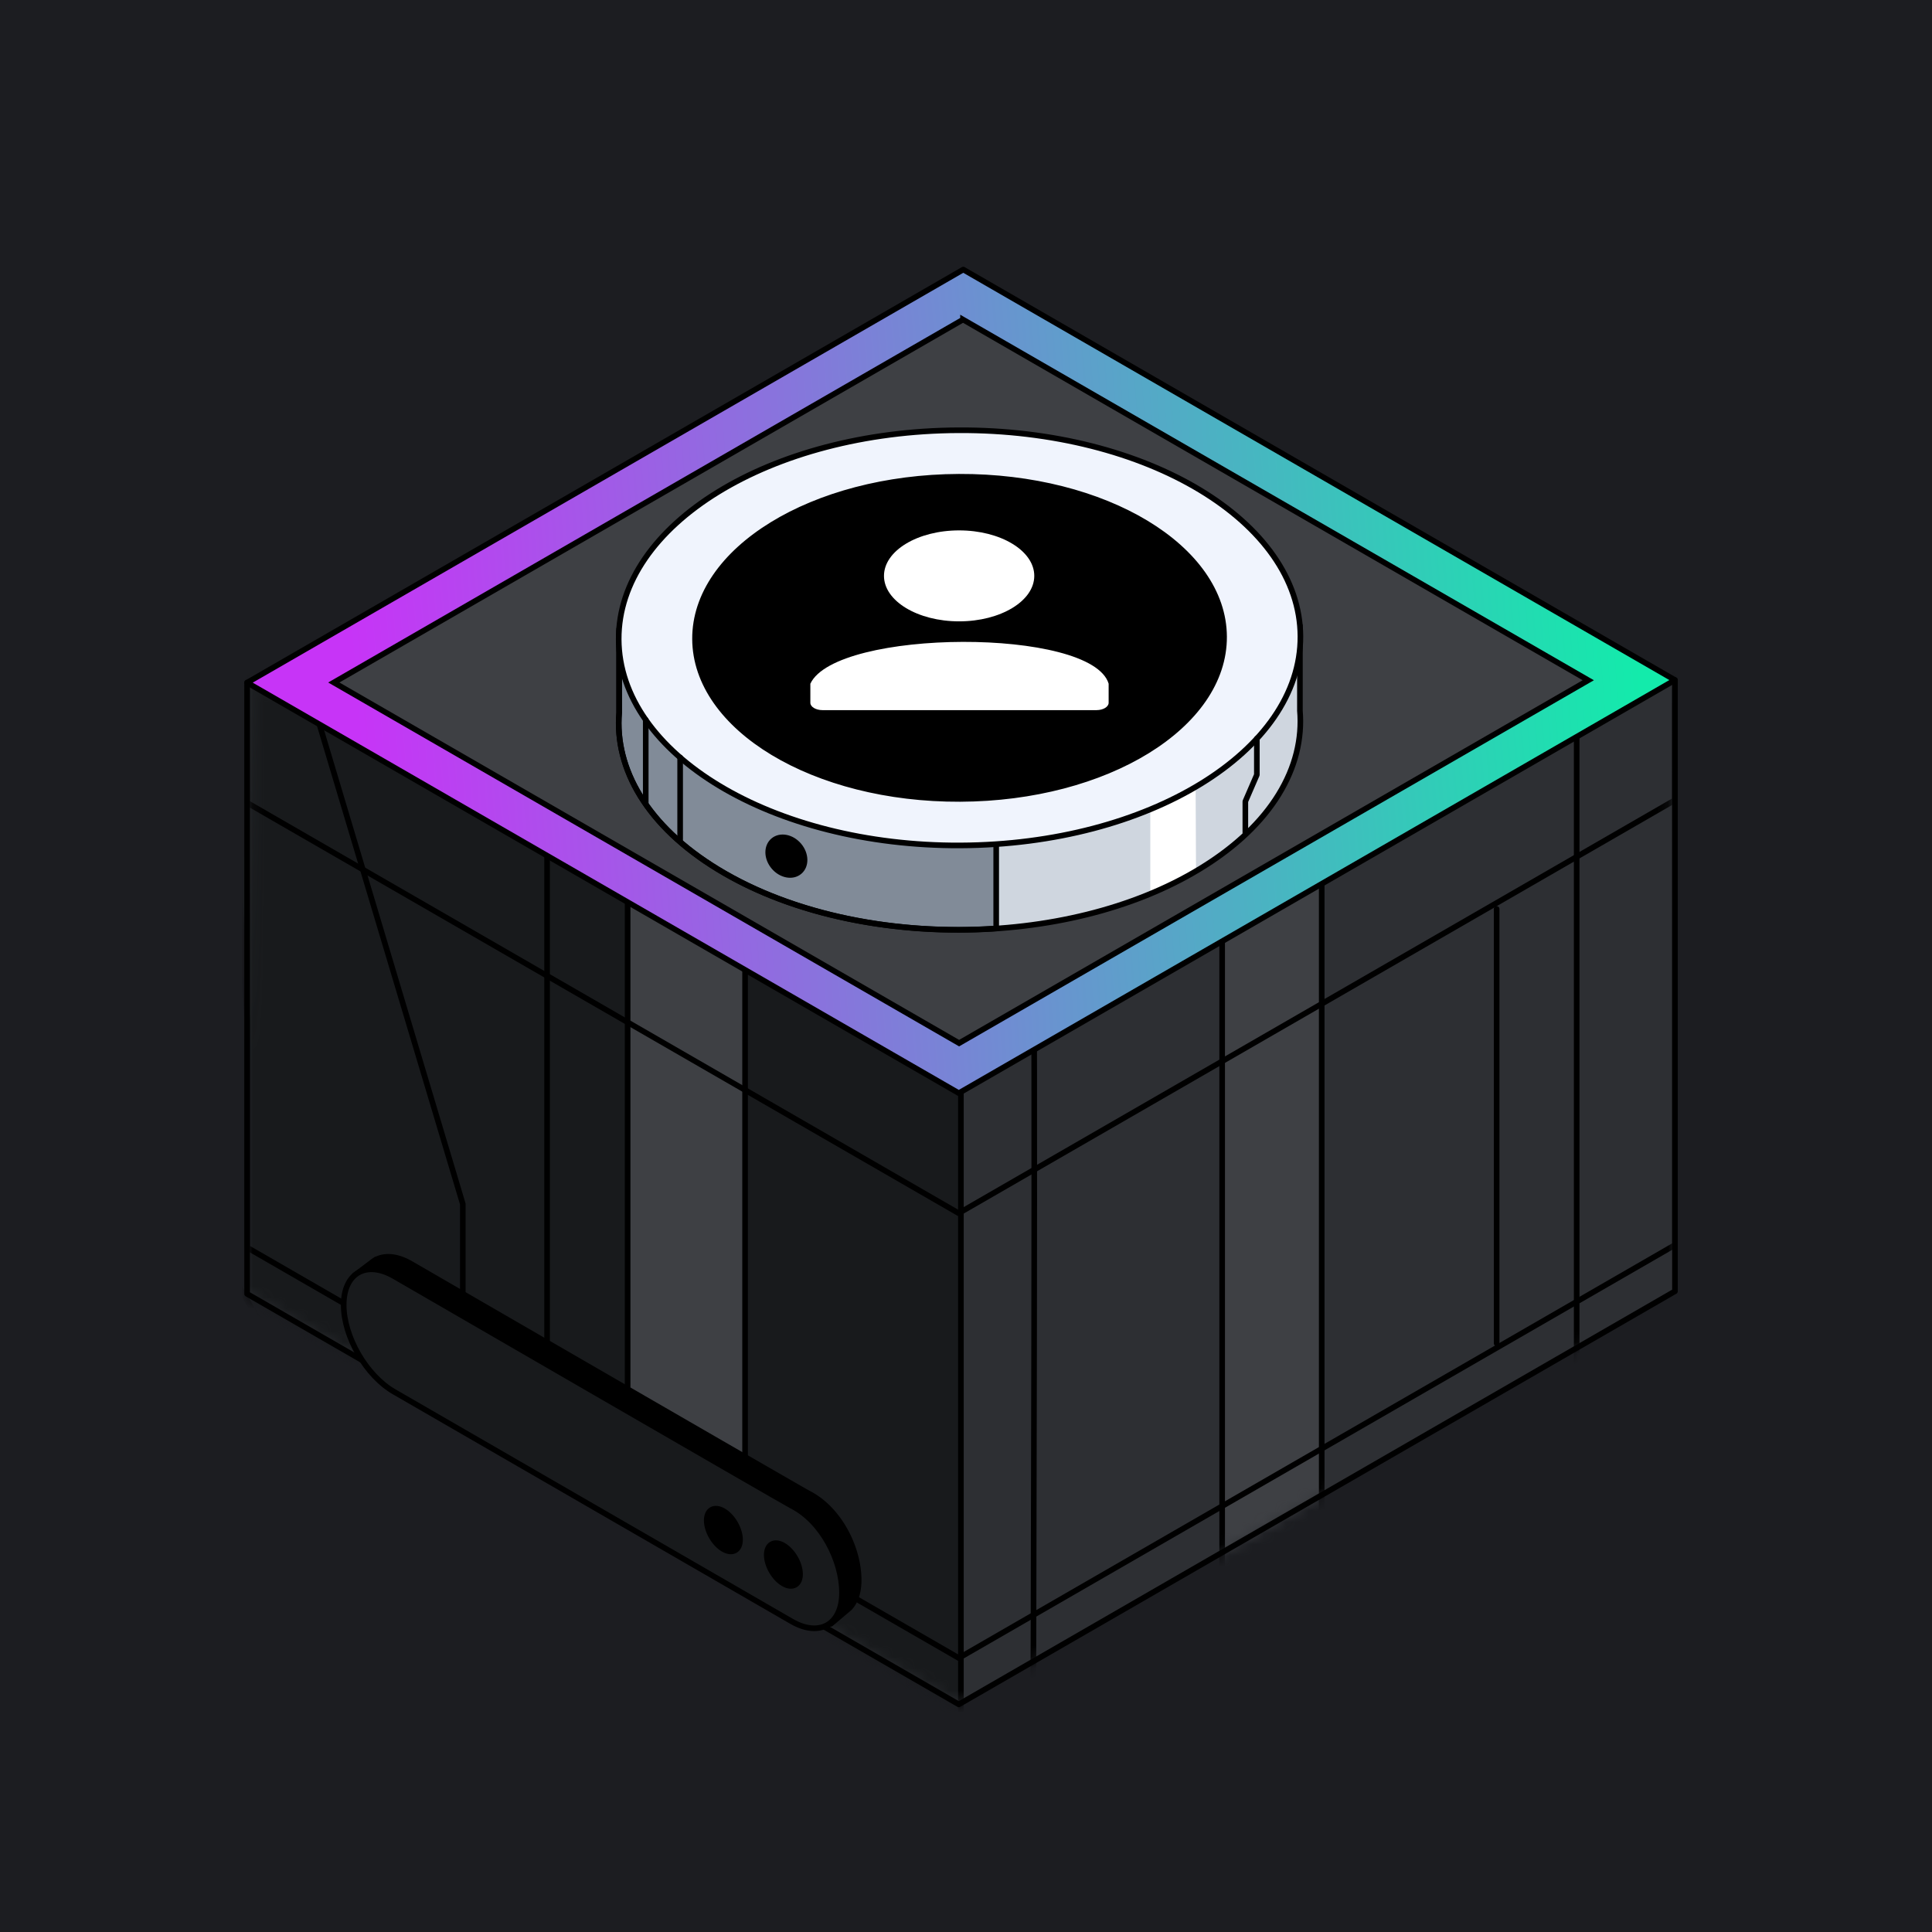 <svg xmlns="http://www.w3.org/2000/svg" width="172" height="172" fill="none"><path fill="#1C1D21" d="M0 0h172v172H0z"/><path fill="#2D2F33" d="m149.118 60.543-63.36 17.87L22 60.772v54.419l63.36 36.546 63.758-36.778V60.543z"/><mask id="a" width="128" height="92" x="22" y="60" maskUnits="userSpaceOnUse" style="mask-type:luminance"><path fill="#fff" d="M148.663 60.73 85.758 78.412 22.243 60.819 22 94.865v20.324l63.36 36.546 63.758-36.777V94.633l-.455-33.902z"/></mask><g stroke="#000" stroke-linecap="round" stroke-linejoin="round" stroke-width=".5" mask="url(#a)"><path fill="#181A1C" d="M85.546 84.88v70.289l-53.95-23.328s-18.133-29.871-17.544-30.614c.59-.743-5.065-49.061-5.065-49.061l76.556 32.711h.003v.003z"/><path fill="#3E4044" d="M108.805 69.757v77.101l8.863-4.792v-78.27l-8.863 5.961zM55.876 54.21v135.501l10.456-21.173V27.871l-10.456 26.34z"/><path d="M48.705 67.918v64.843m-7.502 3.106V107.19L25.753 55.5m107.488 25.42v38.672m7.125 1.876v-58.82M91.979 84.115c.226.9 0 70.958 0 70.958"/><path d="m149.107 50.911-63.349 23.38-66.28-24.488L22 90.74v20.324l63.36 36.546 63.758-36.774V90.512l-.011-39.6z"/><path d="M113.981 50.974 85.746 34.69 57.334 51.077l-35.345.065v20.322l63.36 36.546 63.758-36.775V50.912l-35.126.063z"/></g><path stroke="#000" stroke-linecap="round" stroke-linejoin="round" stroke-width=".5" d="m110.547 65.332-24.79 13.081-24.653-9.812L22 60.77v54.42l63.36 36.546 63.758-36.778V60.543l-38.571 4.789z"/><path fill="url(#b)" stroke="#000" stroke-linecap="round" stroke-linejoin="round" stroke-width=".5" d="M85.758 23.998 22 60.773l63.36 36.546 63.758-36.775-63.36-36.546z"/><path stroke="#000" stroke-linecap="round" stroke-linejoin="round" stroke-width=".5" d="M91.979 73.907a12.452 12.452 0 0 0-12.442 0"/><path fill="#3E4044" stroke="#000" stroke-miterlimit="10" stroke-width=".5" d="M85.735 28.451 29.717 60.76l55.67 32.108L141.4 60.56 85.735 28.45z"/><path fill="#000" stroke="#000" stroke-linecap="round" stroke-linejoin="round" stroke-width=".5" d="m31.57 113.545 1.505-1.137c.097-.083.197-.154.306-.217l.091-.066.017.012c.804-.409 1.888-.323 3.08.365 0 0 34.783 20.131 35.389 20.439 2.771 1.409 4.487 4.892 4.487 7.732 0 1.103-.305 1.949-.823 2.489l-1.662 1.403-1.447-1.06a5.48 5.48 0 0 1-.555-.277L36.57 122.789c-2.477-1.429-4.488-4.892-4.488-7.732 0-.4.043-.76.117-1.092l-.629-.422v.002z"/><path fill="#181A1C" stroke="#000" stroke-linecap="round" stroke-linejoin="round" stroke-width=".5" d="M35.085 113.619c-2.476-1.428-4.487-.285-4.487 2.555 0 2.84 2.008 6.303 4.487 7.732l35.389 20.439c2.477 1.429 4.487.286 4.487-2.555 0-2.84-1.773-6.363-4.487-7.732-.61-.305-35.389-20.439-35.389-20.439z"/><path fill="#000" stroke="#000" stroke-linecap="round" stroke-linejoin="round" stroke-width=".5" d="M65.456 138.019c.575-.336.57-1.415-.013-2.411s-1.522-1.531-2.097-1.195c-.576.336-.57 1.416.013 2.412.582.996 1.521 1.53 2.097 1.194zm5.343 3.071c.575-.336.57-1.416-.013-2.412s-1.522-1.531-2.097-1.195c-.576.336-.57 1.416.013 2.412.582.996 1.521 1.531 2.097 1.195z"/><path fill="#CFD6DF" d="M115.728 63.237v-7.546l-3.355.025c-1.384-1.623-3.194-3.148-5.431-4.509-11.82-7.203-31.035-7.183-42.916.049-2.411 1.469-4.327 3.123-5.766 4.883l-3.14.026v7.275c-.42 5.023 2.51 10.124 8.792 13.953 11.82 7.203 31.035 7.183 42.916-.049 6.372-3.877 9.338-9.038 8.897-14.107h.003z"/><path fill="#818B98" stroke="#000" stroke-miterlimit="10" stroke-width=".5" d="M64.029 51.253c-2.411 1.469-4.327 3.123-5.766 4.883l-3.14.026v7.275c-.42 5.023 2.51 10.124 8.792 13.953 6.758 4.12 15.936 5.871 24.774 5.269V48.435H69.96c-2.117.77-4.113 1.71-5.935 2.818h.003z"/><path fill="#fff" d="M106.442 69.782h-4.033v9.535s.023.006.034.012a32.022 32.022 0 0 0 4.033-2.032l-.034-7.518v.003z"/><path stroke="#000" stroke-linecap="round" stroke-linejoin="round" stroke-width=".5" d="M115.728 63.237v-7.546l-3.355.025c-1.384-1.623-3.194-3.148-5.431-4.509-11.82-7.203-31.035-7.183-42.916.049-2.411 1.469-4.327 3.123-5.766 4.883l-3.14.026v7.275c-.42 5.023 2.51 10.124 8.792 13.953 11.82 7.203 31.035 7.183 42.916-.049 6.372-3.877 9.338-9.038 8.897-14.107h.003z"/><path fill="#F0F4FD" stroke="#000" stroke-linecap="round" stroke-linejoin="round" stroke-width=".5" d="M85.507 75.266c16.759-.073 30.309-8.407 30.265-18.614-.045-10.207-13.667-18.422-30.427-18.349-16.759.073-30.309 8.407-30.264 18.614.044 10.207 13.667 18.422 30.426 18.35z"/><path fill="#000" stroke="#000" stroke-linecap="round" stroke-linejoin="round" stroke-width=".5" d="M85.489 71.126c13.006-.056 23.522-6.523 23.487-14.443-.034-7.92-10.606-14.295-23.612-14.239-13.007.057-23.522 6.524-23.488 14.444.035 7.92 10.607 14.295 23.613 14.238z"/><path fill="#fff" d="M85.388 55.317c3.695 0 6.69-1.813 6.69-4.05 0-2.236-2.995-4.048-6.69-4.048-3.694 0-6.69 1.813-6.69 4.049 0 2.236 2.996 4.049 6.69 4.049zM98.7 60.87c-1.508-5.033-24.269-4.901-26.557 0v1.697c0 .36.483.654 1.081.654h24.394c.598 0 1.081-.294 1.081-.654v-1.698z"/><path stroke="#000" stroke-linecap="round" stroke-linejoin="round" stroke-width=".5" d="M60.551 67.436v7.3m-3.063-10.654v7.444m54.405-5.766v3.22l-1.024 2.366v2.8"/><path fill="#000" stroke="#000" stroke-linecap="round" stroke-linejoin="round" stroke-width=".5" d="M71.177 77.602c.619-.522.598-1.565-.047-2.328-.645-.763-1.67-.959-2.289-.436-.62.522-.598 1.564.047 2.327.645.764 1.67.96 2.289.437z"/><defs><linearGradient id="b" x1="145.757" x2="31.775" y1="55.821" y2="64.999" gradientUnits="userSpaceOnUse"><stop stop-color="#13EBAB"/><stop offset="1" stop-color="#C734F7"/></linearGradient></defs></svg>